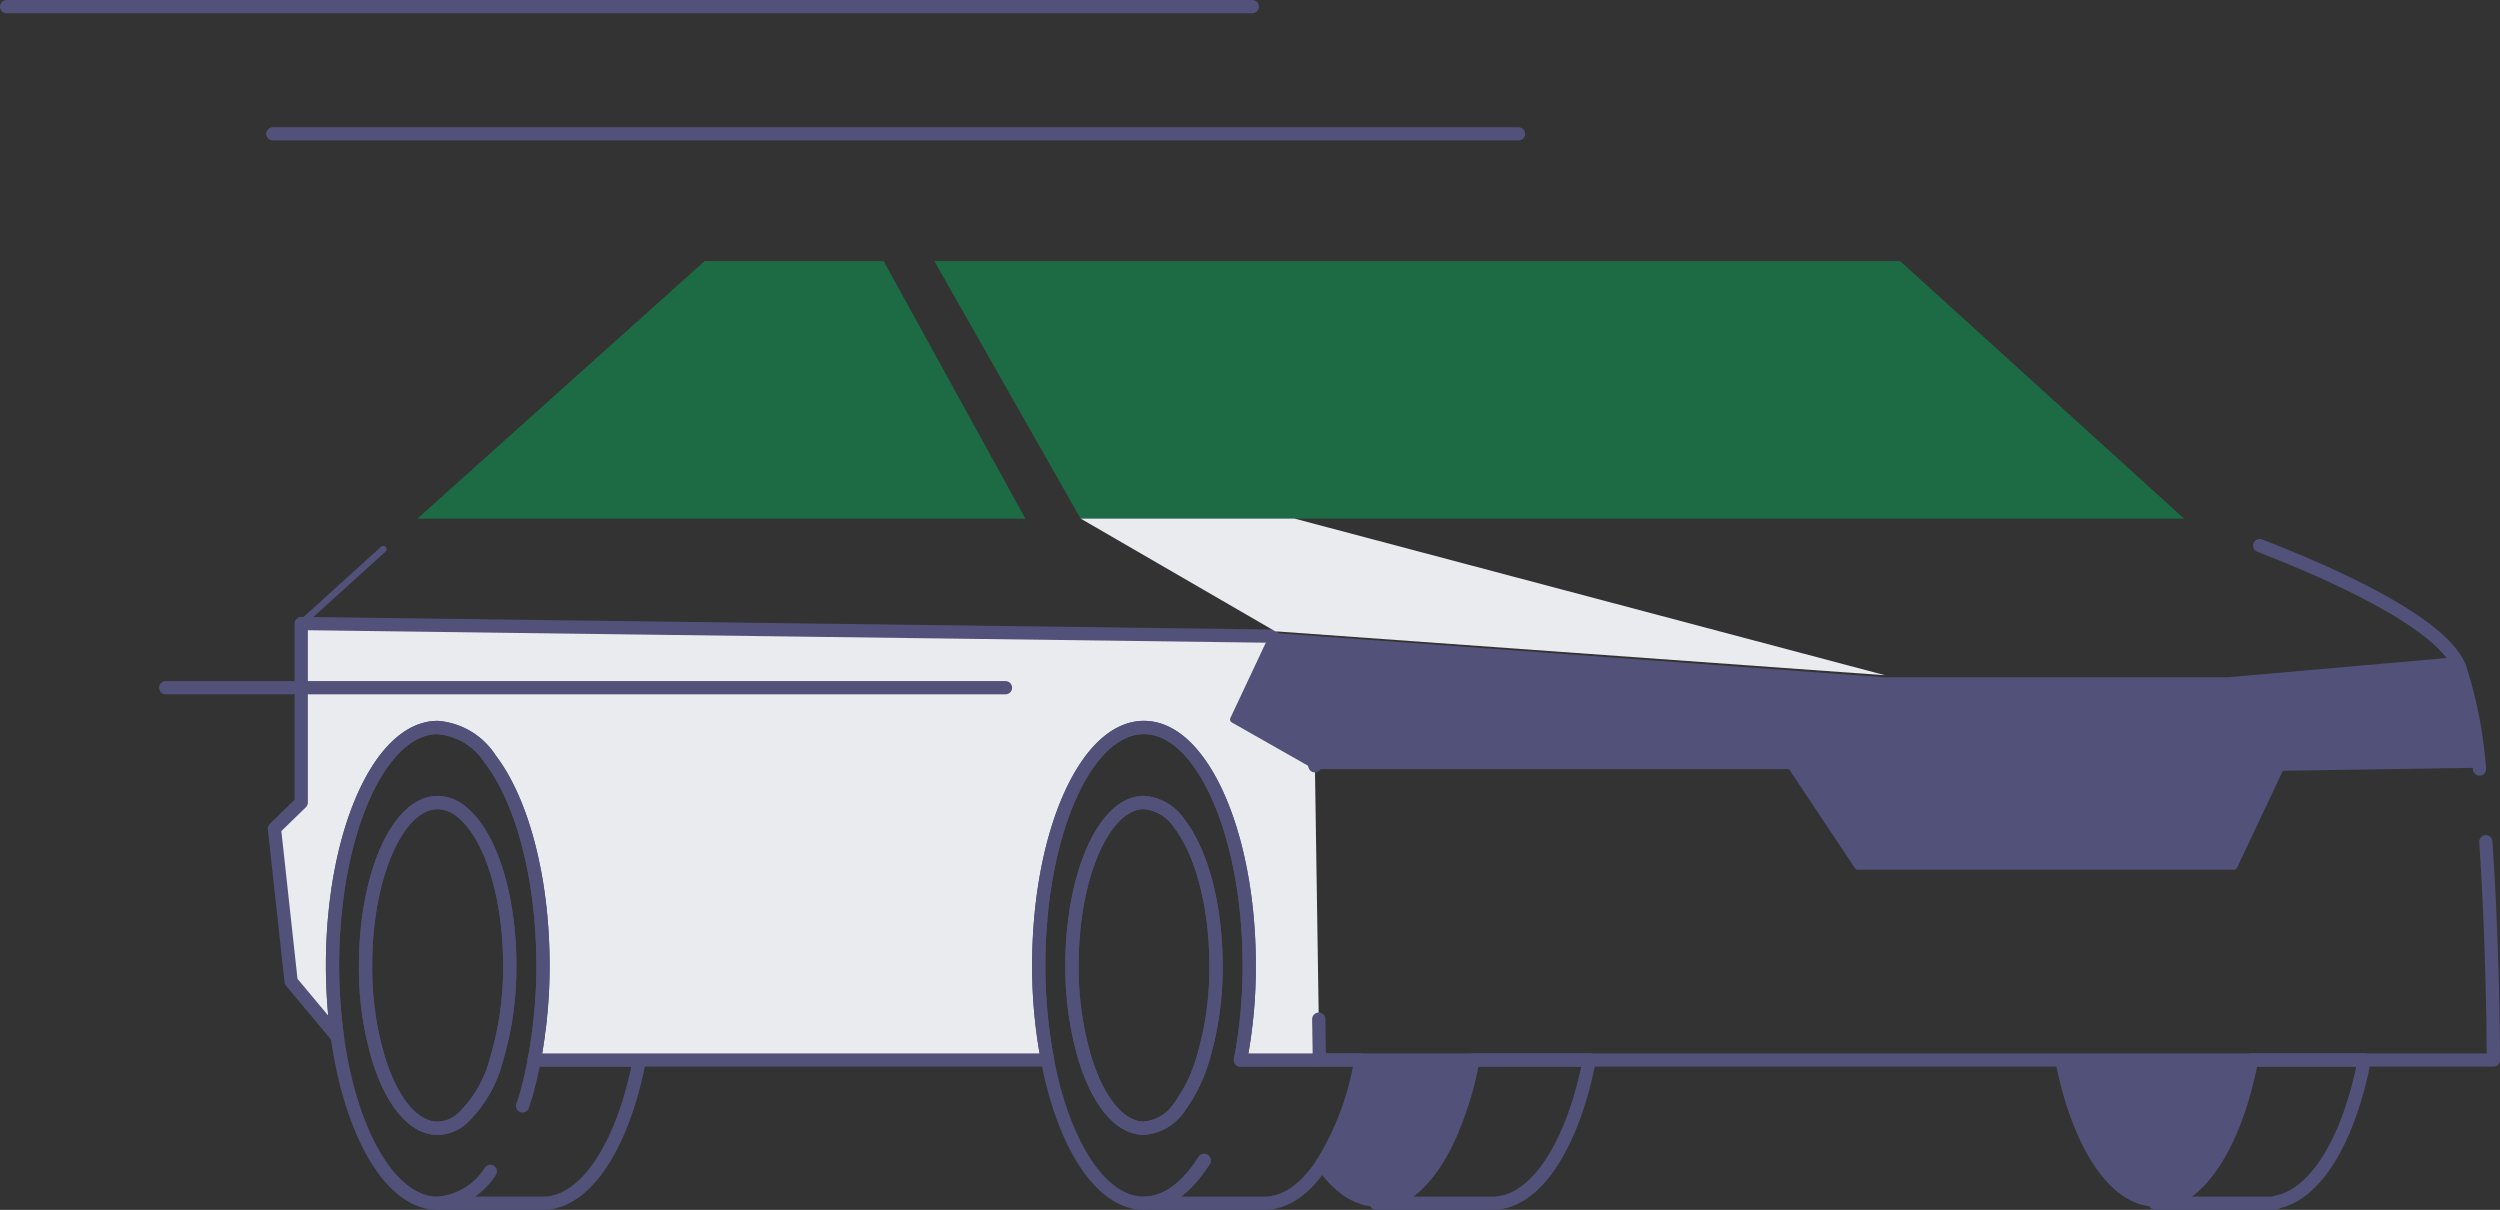 <svg xmlns="http://www.w3.org/2000/svg" width="188.541" height="91.243" viewBox="0 0 188.541 91.243">
    <rect x="0" y="0" width="188.541" height="91.243" fill="#333333" stroke="none"/>
    <g data-name="Group 7861">
        <path data-name="Path 3293" d="M28.834 76.019a13.9 13.9 0 0 0 .484-1.671 7.725 7.725 0 0 0 .205-.879c.073-.293.132-.6.191-.909h7.929c-1.216 6.361-4.016 10.8-7.27 10.8h-7.944a5.2 5.2 0 0 0 3.972-2.4" transform="translate(10.577 7.381)" style="fill:none;stroke:#515179;stroke-linecap:round;stroke-linejoin:round"/>
        <path data-name="Path 3294" d="M66.053 72.56h9.072a21.035 21.035 0 0 1-3.063 8.046c-1.216 1.744-2.653 2.755-4.206 2.755h-9.087c1.7 0 3.254-1.187 4.544-3.224" transform="translate(27.499 7.381)" style="fill:none;stroke:#515179;stroke-linecap:round;stroke-linejoin:round"/>
        <path data-name="Path 3295" d="M120.4 72.56c-1.216 6.361-4.031 10.8-7.284 10.8s-6.068-4.441-7.284-10.8z" transform="translate(49.412 7.381)" style="fill:#515179"/>
        <path data-name="Path 3296" d="M120.4 72.56c-1.216 6.361-4.031 10.8-7.284 10.8s-6.068-4.441-7.284-10.8z" transform="translate(49.412 7.381)" style="stroke-width:.5px;fill:none;stroke:#515179;stroke-linecap:round;stroke-linejoin:round"/>
        <path data-name="Path 3297" d="M126.584 72.56c-1.143 5.965-3.693 10.245-6.7 10.729v.073H110.8c3.254 0 6.068-4.441 7.284-10.8z" transform="translate(51.727 7.381)" style="fill:none;stroke:#515179;stroke-linecap:round;stroke-linejoin:round"/>
        <path data-name="Path 3298" d="M86.792 72.56c-1.187 6.156-3.855 10.523-6.976 10.787a2.166 2.166 0 0 1-.308.015h-8.779c1.627 0 3.136-1.1 4.4-2.99a14.31 14.31 0 0 0 .953-1.7 24.574 24.574 0 0 0 1.935-6.112z" transform="translate(33.068 7.381)" style="fill:none;stroke:#515179;stroke-linecap:round;stroke-linejoin:round"/>
        <path data-name="Path 3299" d="M79.359 72.56a24.575 24.575 0 0 1-1.935 6.112 14.313 14.313 0 0 1-.953 1.7c-1.26 1.891-2.77 2.99-4.4 2.99-1.554 0-3-1.011-4.236-2.755A21.035 21.035 0 0 0 70.9 72.56z" transform="translate(31.723 7.381)" style="fill:#515179"/>
        <path data-name="Path 3300" d="M79.359 72.56a24.575 24.575 0 0 1-1.935 6.112 14.313 14.313 0 0 1-.953 1.7c-1.26 1.891-2.77 2.99-4.4 2.99-1.554 0-3-1.011-4.236-2.755A21.035 21.035 0 0 0 70.9 72.56z" transform="translate(31.723 7.381)" style="stroke-width:.5px;fill:none;stroke:#515179;stroke-linecap:round;stroke-linejoin:round"/>
        <path data-name="Path 3301" d="M142.239 50.876H59.022L47.985 31.45h72.835z" transform="translate(22.478 -11.761)" style="fill:#1d6b44"/>
        <path data-name="Path 3302" d="m56.549 31.45 10.688 19.426h-45.85L43.052 31.45z" transform="translate(10.092 -11.762)" style="fill:#1d6b44"/>
        <path data-name="Path 3303" d="M92.837 83.018h-5.951a37.637 37.637 0 0 0 .66-7.138c0-6.1-1.348-11.476-3.4-14.715-1.29-2.037-2.843-3.224-4.543-3.224-4.382 0-7.929 8.032-7.929 17.939a37.639 37.639 0 0 0 .66 7.138H33.625c.1-.513.191-1.055.264-1.6a1.662 1.662 0 0 0 .044-.366c.088-.484.132-.967.176-1.466a36.908 36.908 0 0 0 .176-3.708c0-6.639-1.6-12.443-3.972-15.536a5.2 5.2 0 0 0-3.972-2.4c-4.382 0-7.929 8.032-7.929 17.939a39.646 39.646 0 0 0 .366 5.394L15.289 77.1l-1.26-11.535 2.023-1.965V50.1l73.253.953 2.829 8.662.366 1.114" transform="translate(6.666 -3.077)" style="fill:#eaebee"/>
        <path data-name="Path 3304" d="M92.837 83.018h-5.951a37.637 37.637 0 0 0 .66-7.138c0-6.1-1.348-11.476-3.4-14.715-1.29-2.037-2.843-3.224-4.543-3.224-4.382 0-7.929 8.032-7.929 17.939a37.639 37.639 0 0 0 .66 7.138H33.625c.1-.513.191-1.055.264-1.6a1.662 1.662 0 0 0 .044-.366c.088-.484.132-.967.176-1.466a36.908 36.908 0 0 0 .176-3.708c0-6.639-1.6-12.443-3.972-15.536a5.2 5.2 0 0 0-3.972-2.4c-4.382 0-7.929 8.032-7.929 17.939a39.646 39.646 0 0 0 .366 5.394L15.289 77.1l-1.26-11.535 2.023-1.965V50.1l73.253.953 2.829 8.662.366 1.114" transform="translate(6.666 -3.077)" style="fill:none;stroke:#515179;stroke-linecap:round;stroke-linejoin:round"/>
        <path data-name="Path 3305" d="M68.572 80.527a37.639 37.639 0 0 0 .66-7.138c0-6.1-1.348-11.476-3.4-14.715-1.29-2.037-2.843-3.224-4.544-3.224-4.382 0-7.929 8.032-7.929 17.939a37.638 37.638 0 0 0 .66 7.138c1.216 6.361 4.016 10.8 7.27 10.8 1.7 0 3.254-1.187 4.544-3.224m-.117-7.577A11.649 11.649 0 0 1 64 84.03a3.548 3.548 0 0 1-2.711 1.642c-1.817 0-3.43-2.023-4.412-5.144a24.3 24.3 0 0 1-1.011-7.138c0-6.786 2.433-12.282 5.423-12.282A3.548 3.548 0 0 1 64 62.749c1.627 2.125 2.726 6.1 2.726 10.641a23.824 23.824 0 0 1-1.012 7.137z" transform="translate(24.98 -.586)" style="fill:none;stroke:#515179;stroke-linecap:round;stroke-linejoin:round"/>
        <path data-name="Path 3306" d="M65.929 71.592a23.824 23.824 0 0 1-1.011 7.138 11.649 11.649 0 0 1-1.715 3.5 3.548 3.548 0 0 1-2.711 1.642c-1.817 0-3.43-2.023-4.412-5.144a24.3 24.3 0 0 1-1.011-7.138c0-6.786 2.433-12.282 5.423-12.282a3.548 3.548 0 0 1 2.708 1.644c1.63 2.125 2.729 6.097 2.729 10.64z" transform="translate(25.776 1.212)" style="fill:none;stroke:#515179;stroke-linecap:round;stroke-linejoin:round"/>
        <path data-name="Path 3307" d="M32.232 80.527c.1-.528.191-1.055.264-1.6a1.662 1.662 0 0 0 .044-.366c.073-.484.132-.967.176-1.466a36.908 36.908 0 0 0 .176-3.708c0-6.639-1.6-12.443-3.972-15.536a5.2 5.2 0 0 0-3.972-2.4c-4.382 0-7.929 8.032-7.929 17.939a39.646 39.646 0 0 0 .366 5.394c1.011 7.27 4.016 12.546 7.563 12.546m4.426-10.8a9.339 9.339 0 0 1-2.565 4.4 2.872 2.872 0 0 1-1.861.747c-1.832 0-3.444-2.023-4.426-5.144a23.824 23.824 0 0 1-1.011-7.138c0-6.786 2.433-12.282 5.438-12.282a2.872 2.872 0 0 1 1.861.747c2.1 1.715 3.576 6.229 3.576 11.535a24.228 24.228 0 0 1-1.012 7.132z" transform="translate(8.058 -.586)" style="fill:none;stroke:#515179;stroke-linecap:round;stroke-linejoin:round"/>
        <path data-name="Path 3308" d="M29.594 71.592a24.229 24.229 0 0 1-1.011 7.138 9.338 9.338 0 0 1-2.565 4.4 2.871 2.871 0 0 1-1.861.747c-1.832 0-3.444-2.023-4.426-5.144a23.824 23.824 0 0 1-1.011-7.138c0-6.786 2.433-12.282 5.438-12.282a2.872 2.872 0 0 1 1.861.747c2.095 1.712 3.575 6.226 3.575 11.532z" transform="translate(8.85 1.212)" style="fill:none;stroke:#515179;stroke-linecap:round;stroke-linejoin:round"/>
        <path data-name="Path 3309" d="M66.328 50.751 112.47 54.1h25.94l17.19-1.511s1.117 1.277 1.707 7.838l-14.944.229-3.522 7.46h-28.379l-5.049-7.586H69.525l-6.153-3.494z" transform="translate(29.642 -2.774)" style="fill:#515179"/>
        <path data-name="Path 3310" d="M66.328 50.751 112.47 54.1h25.94l17.19-1.511s1.117 1.277 1.707 7.838l-14.944.229-3.522 7.46h-28.379l-5.049-7.586H69.525l-6.153-3.494z" transform="translate(29.642 -2.774)" style="stroke-width:.5px;fill:none;stroke:#515179;stroke-linecap:round;stroke-linejoin:round"/>
        <path data-name="Path 3311" d="m80.769 52.729-65.36-.85 6.185-5.6" transform="translate(7.308 -4.856)" style="stroke-width:.5px;fill:none;stroke:#515179;stroke-linecap:round;stroke-linejoin:round"/>
        <path data-name="Path 3312" d="M155.785 61.33c.457 6.7.567 13.752.567 16.459H67.814l-.047-3.081" transform="translate(31.689 2.152)" style="fill:none;stroke:#515179;stroke-linecap:round;stroke-linejoin:round"/>
        <path data-name="Path 3313" d="M116.184 46.091c5.657 2.191 13.685 5.811 15.074 9.159a32.78 32.78 0 0 1 1.5 7.687" transform="translate(54.234 -4.944)" style="fill:none;stroke:#515179;stroke-linecap:round;stroke-linejoin:round"/>
        <path data-name="Path 3314" d="m55.515 44.7 14.671 8.5 45.995 3.314L71.643 44.7z" transform="translate(25.984 -5.59)" style="fill:#eaebee"/>
        <path data-name="Line 55" transform="translate(.5 .5)" style="fill:none;stroke:#515179;stroke-linecap:round;stroke-linejoin:round" d="M93.946 0H0"/>
        <path data-name="Line 56" transform="translate(20.578 10.094)" style="fill:none;stroke:#515179;stroke-linecap:round;stroke-linejoin:round" d="M93.946 0H0"/>
        <path data-name="Line 57" transform="translate(12.499 51.864)" style="fill:none;stroke:#515179;stroke-linecap:round;stroke-linejoin:round" d="M63.33 0H0"/>
    </g>
</svg>
